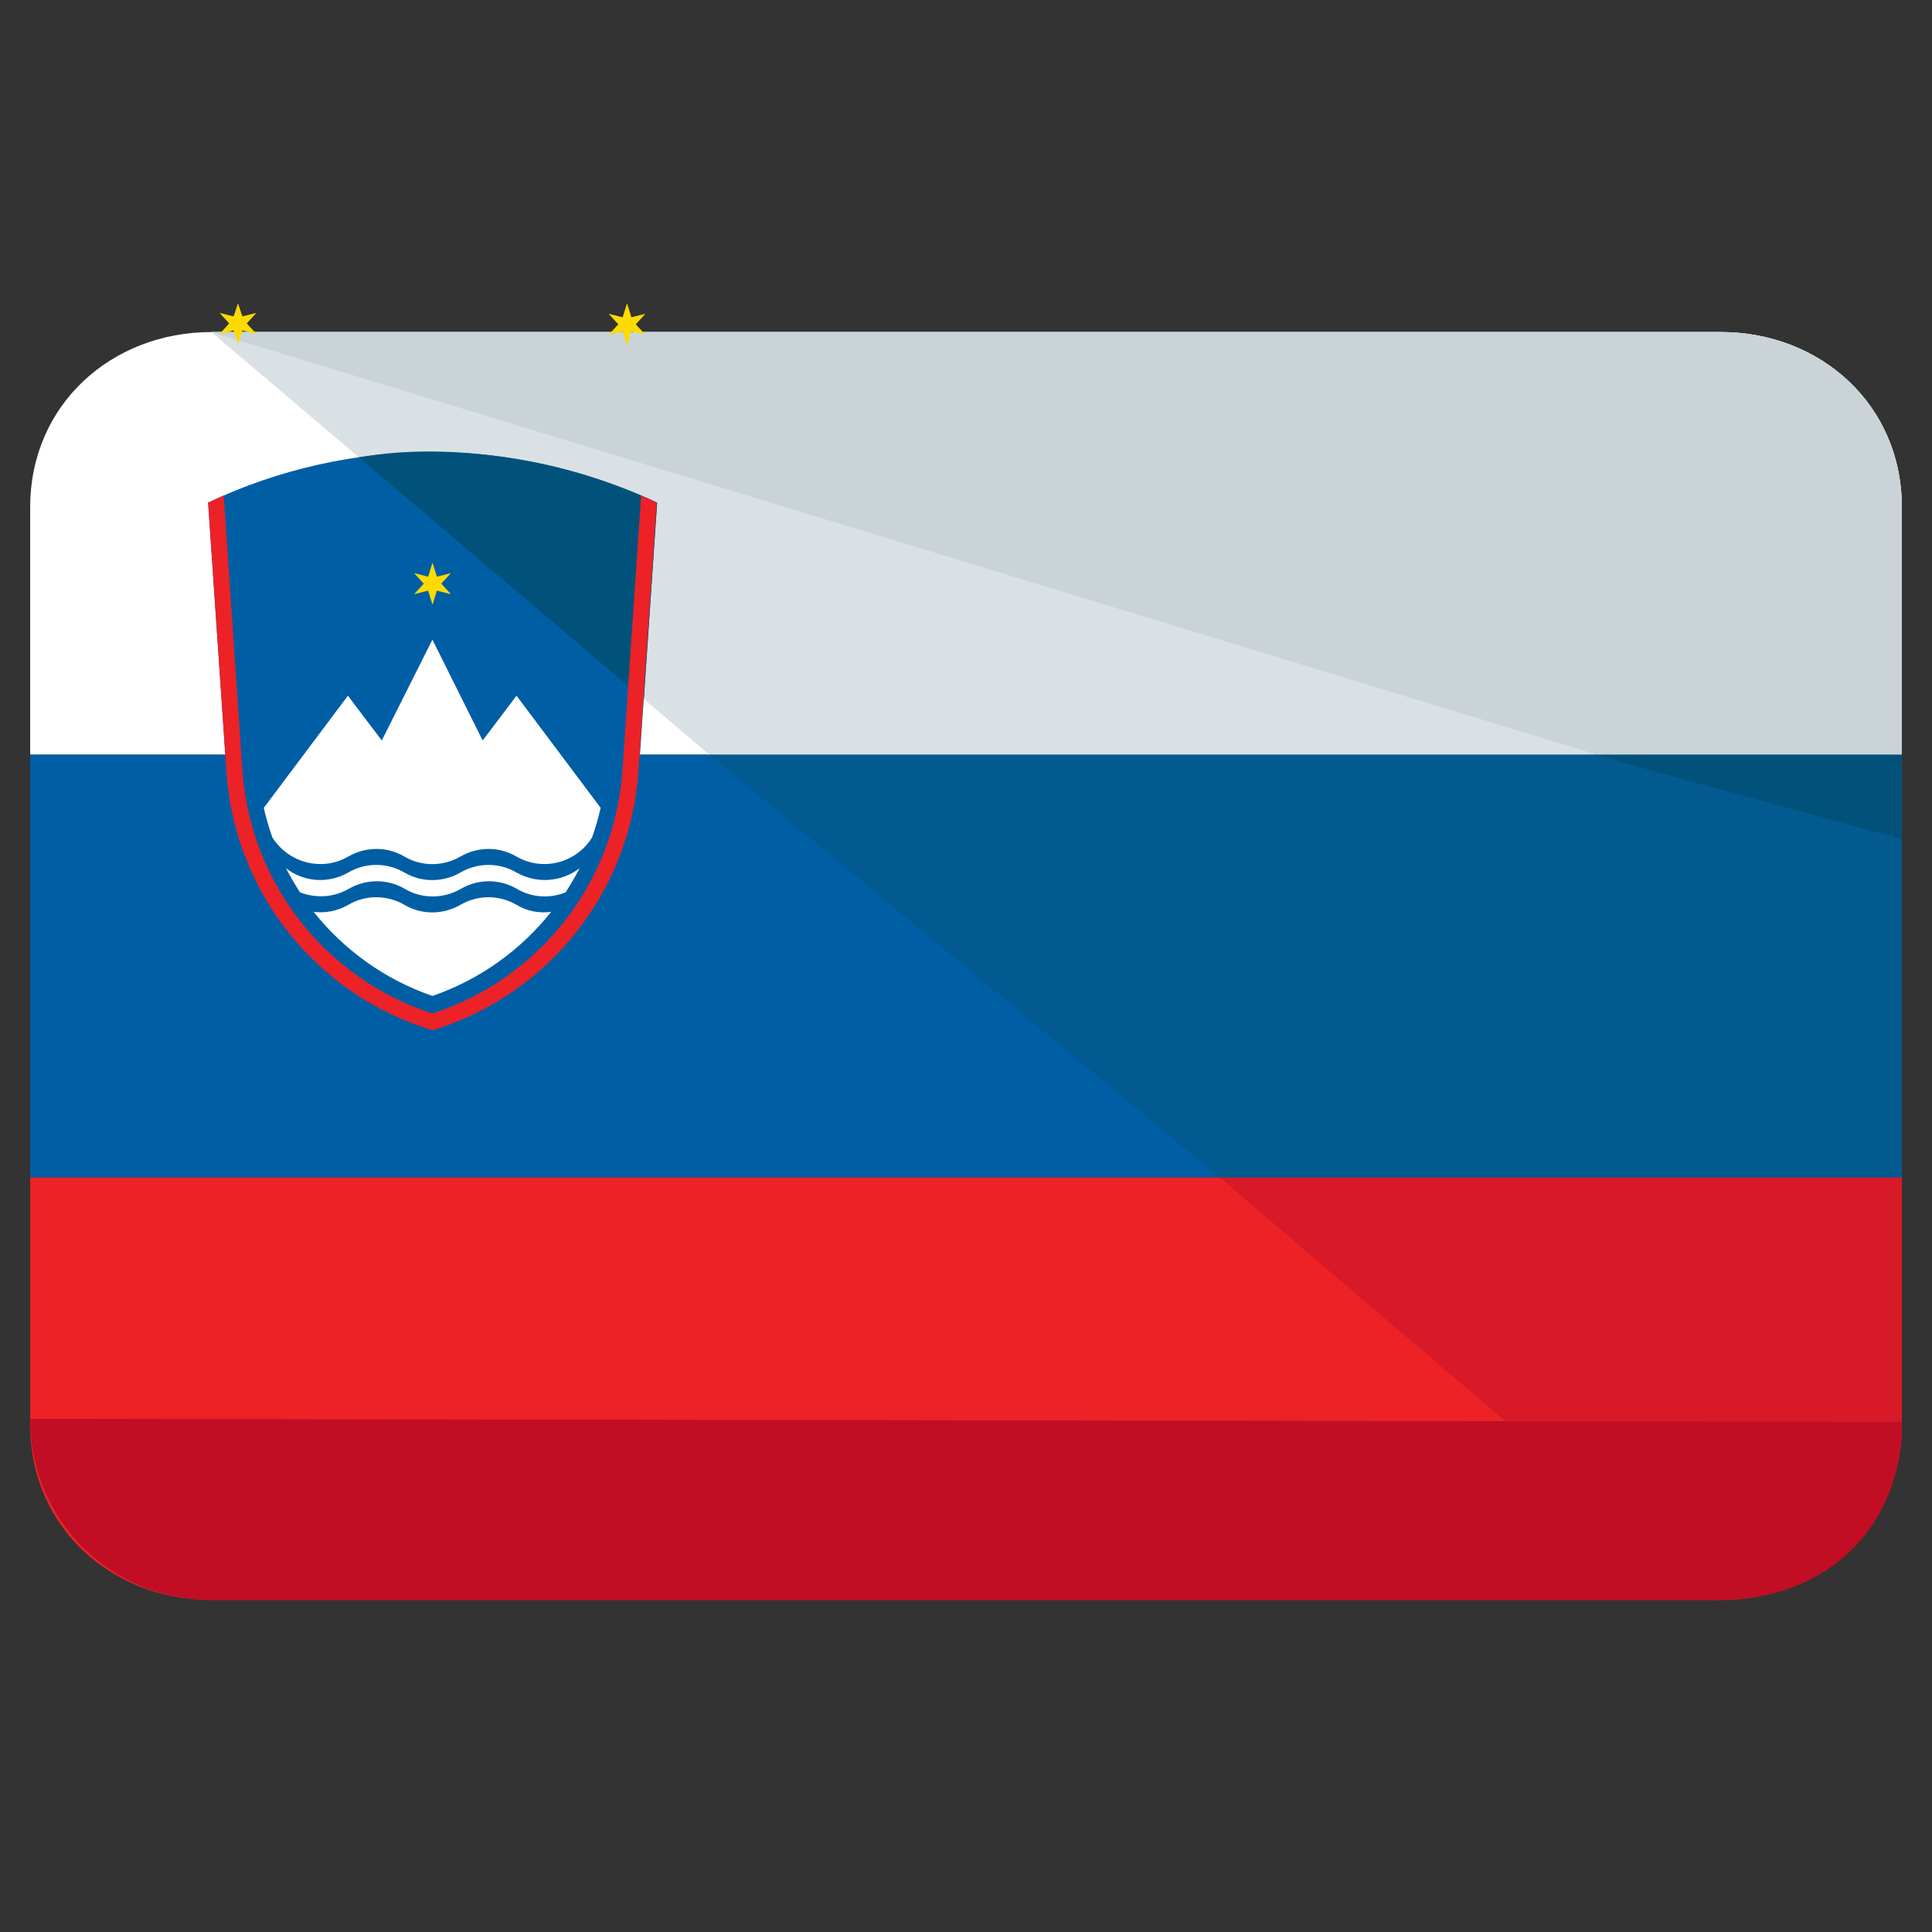 <?xml version="1.0" encoding="UTF-8"?> <svg xmlns="http://www.w3.org/2000/svg" id="Layer_1" height="64" viewBox="0 0 64 64" width="64"><rect x="0" y="0" width="64" height="64" fill="#333333" stroke="none"/><g><g><g><g><g><path d="m1 39v8.2c0 3.4 2.7 5.8 6 5.8h50c3.3 0 6-2.4 6-5.8v-8.2z" fill="#ec2227"></path></g><g><path d="m57 11h-50c-3.3 0-6 2.4-6 5.8v8.2h62v-8.2c0-3.4-2.7-5.8-6-5.8z" fill="#fff"></path></g><g><path d="m1 25h62v14h-62z" fill="#005ea5"></path></g><g><g><g><path d="m56.8 53c3.3 0 6.2-2.4 6.2-5.8v-8.2h-22.6z" fill="#d81927"></path></g><g><path d="m57 11h-50l16.5 14h39.5v-8.2c0-3.4-2.7-5.8-6-5.8z" fill="#dae1e5"></path></g><g><path d="m40.4 39h22.6v-14h-39.5z" fill="#025a91"></path></g><g><path d="m57 11h-50l45.9 14h10.1v-8.2c0-3.4-2.7-5.8-6-5.8z" fill="#cad4d8"></path></g><g><path d="m63 27.8v-2.8h-10.2z" fill="#01527a"></path></g><g><path d="m63 47.1c0 3.7-2.7 5.9-6 5.9h-50c-3.3 0-6-2.6-6-6" fill="#c10e24"></path></g></g></g></g></g></g><g transform="matrix(.129 0 0 .129 2.224 1)"><g><path d="m146.8 190.4 4.7-69c-36.5-17.4-78.8-17.4-115.3-.1l4.7 69c2.1 31 23.2 57.5 52.9 66.5 29.8-9 50.9-35.5 53-66.4" fill="#005ea5"></path></g><g><path d="m74.9 109.7 73.2 62.1 3.4-50.5c-23.4-11-53-15.8-76.6-11.6z" fill="#01527a"></path></g><g><g><path d="m72.2 212.2c4.5-2.6 10-2.6 14.4 0s9.9 2.6 14.4 0 9.9-2.6 14.4 0c6.7 3.9 15.3 1.7 19.4-4.9.9-2.5 1.6-5 2.2-7.6l-21.6-28.8-8.7 11.5-12.9-25.9-13 25.9-8.7-11.5-21.6 28.8c.6 2.6 1.3 5.1 2.2 7.6 4.2 6.6 12.8 8.8 19.5 4.9z" fill="#fff"></path></g><g><path d="m115.4 224.6c-4.5-2.6-9.9-2.6-14.4 0s-10 2.6-14.4 0c-4.5-2.6-10-2.6-14.4 0-2.8 1.6-5.9 2.2-8.9 1.8 7.8 9.8 18.3 17.4 30.5 21.6 12.2-4.2 22.7-11.8 30.5-21.6-3 .4-6.1-.1-8.9-1.8z" fill="#fff"></path></g><g><path d="m115.4 216.3c-4.5-2.6-9.9-2.6-14.4 0s-10 2.6-14.4 0c-4.5-2.6-10-2.6-14.4 0-5.2 3-11.6 2.4-16-1.1 1.1 2.1 2.3 4.2 3.6 6.2 3.9 1.5 8.5 1.4 12.5-.9 4.5-2.6 10-2.6 14.4 0s9.9 2.6 14.4 0 9.9-2.6 14.4 0c3.9 2.3 8.5 2.5 12.5.9 1.3-2 2.5-4.1 3.6-6.2-4.6 3.5-10.9 4.1-16.2 1.1z" fill="#fff"></path></g></g><g id="s_3_" transform="matrix(2.25 0 0 2.25 0 -120)"><g><path d="m41.7 114.1.5 1.6 1.6-.4-1.1 1.2 1.1 1.2-1.6-.4-.5 1.6-.5-1.6-1.6.4 1.1-1.2-1.1-1.2 1.6.4z" fill="#fddb00"></path></g></g><g transform="translate(-33.75 -45)"><g id="s_2_" transform="matrix(2.25 0 0 2.25 0 -120)"><g><path d="m34.5 104.5.5 1.5 1.6-.4-1.1 1.2 1.1 1.2-1.6-.4-.5 1.6-.5-1.6-1.6.4 1.1-1.2-1.1-1.2 1.6.4z" fill="#fddb00"></path></g></g></g><g transform="translate(33.75 -45)"><g id="s_1_" transform="matrix(2.25 0 0 2.25 0 -120)"><g><path d="m48.9 104.5.5 1.6 1.6-.4-1.1 1.2 1.1 1.2-1.6-.4-.5 1.6-.5-1.6-1.6.4 1.1-1.2-1.1-1.2 1.6.4z" fill="#fddb00"></path></g></g></g><g><path d="m40.2 119.5 4.8 70.6c2 28.8 21.3 53.5 48.8 62.4 27.5-8.9 46.8-33.6 48.8-62.4l4.8-70.6c1.3.6 2.7 1.2 4 1.8l-4.7 69c-2.1 31-23.2 57.5-52.9 66.5-29.8-9-50.9-35.5-52.9-66.5l-4.7-69c1.4-.6 2.7-1.2 4-1.8" fill="#ec2227"></path></g></g></g></svg> 
